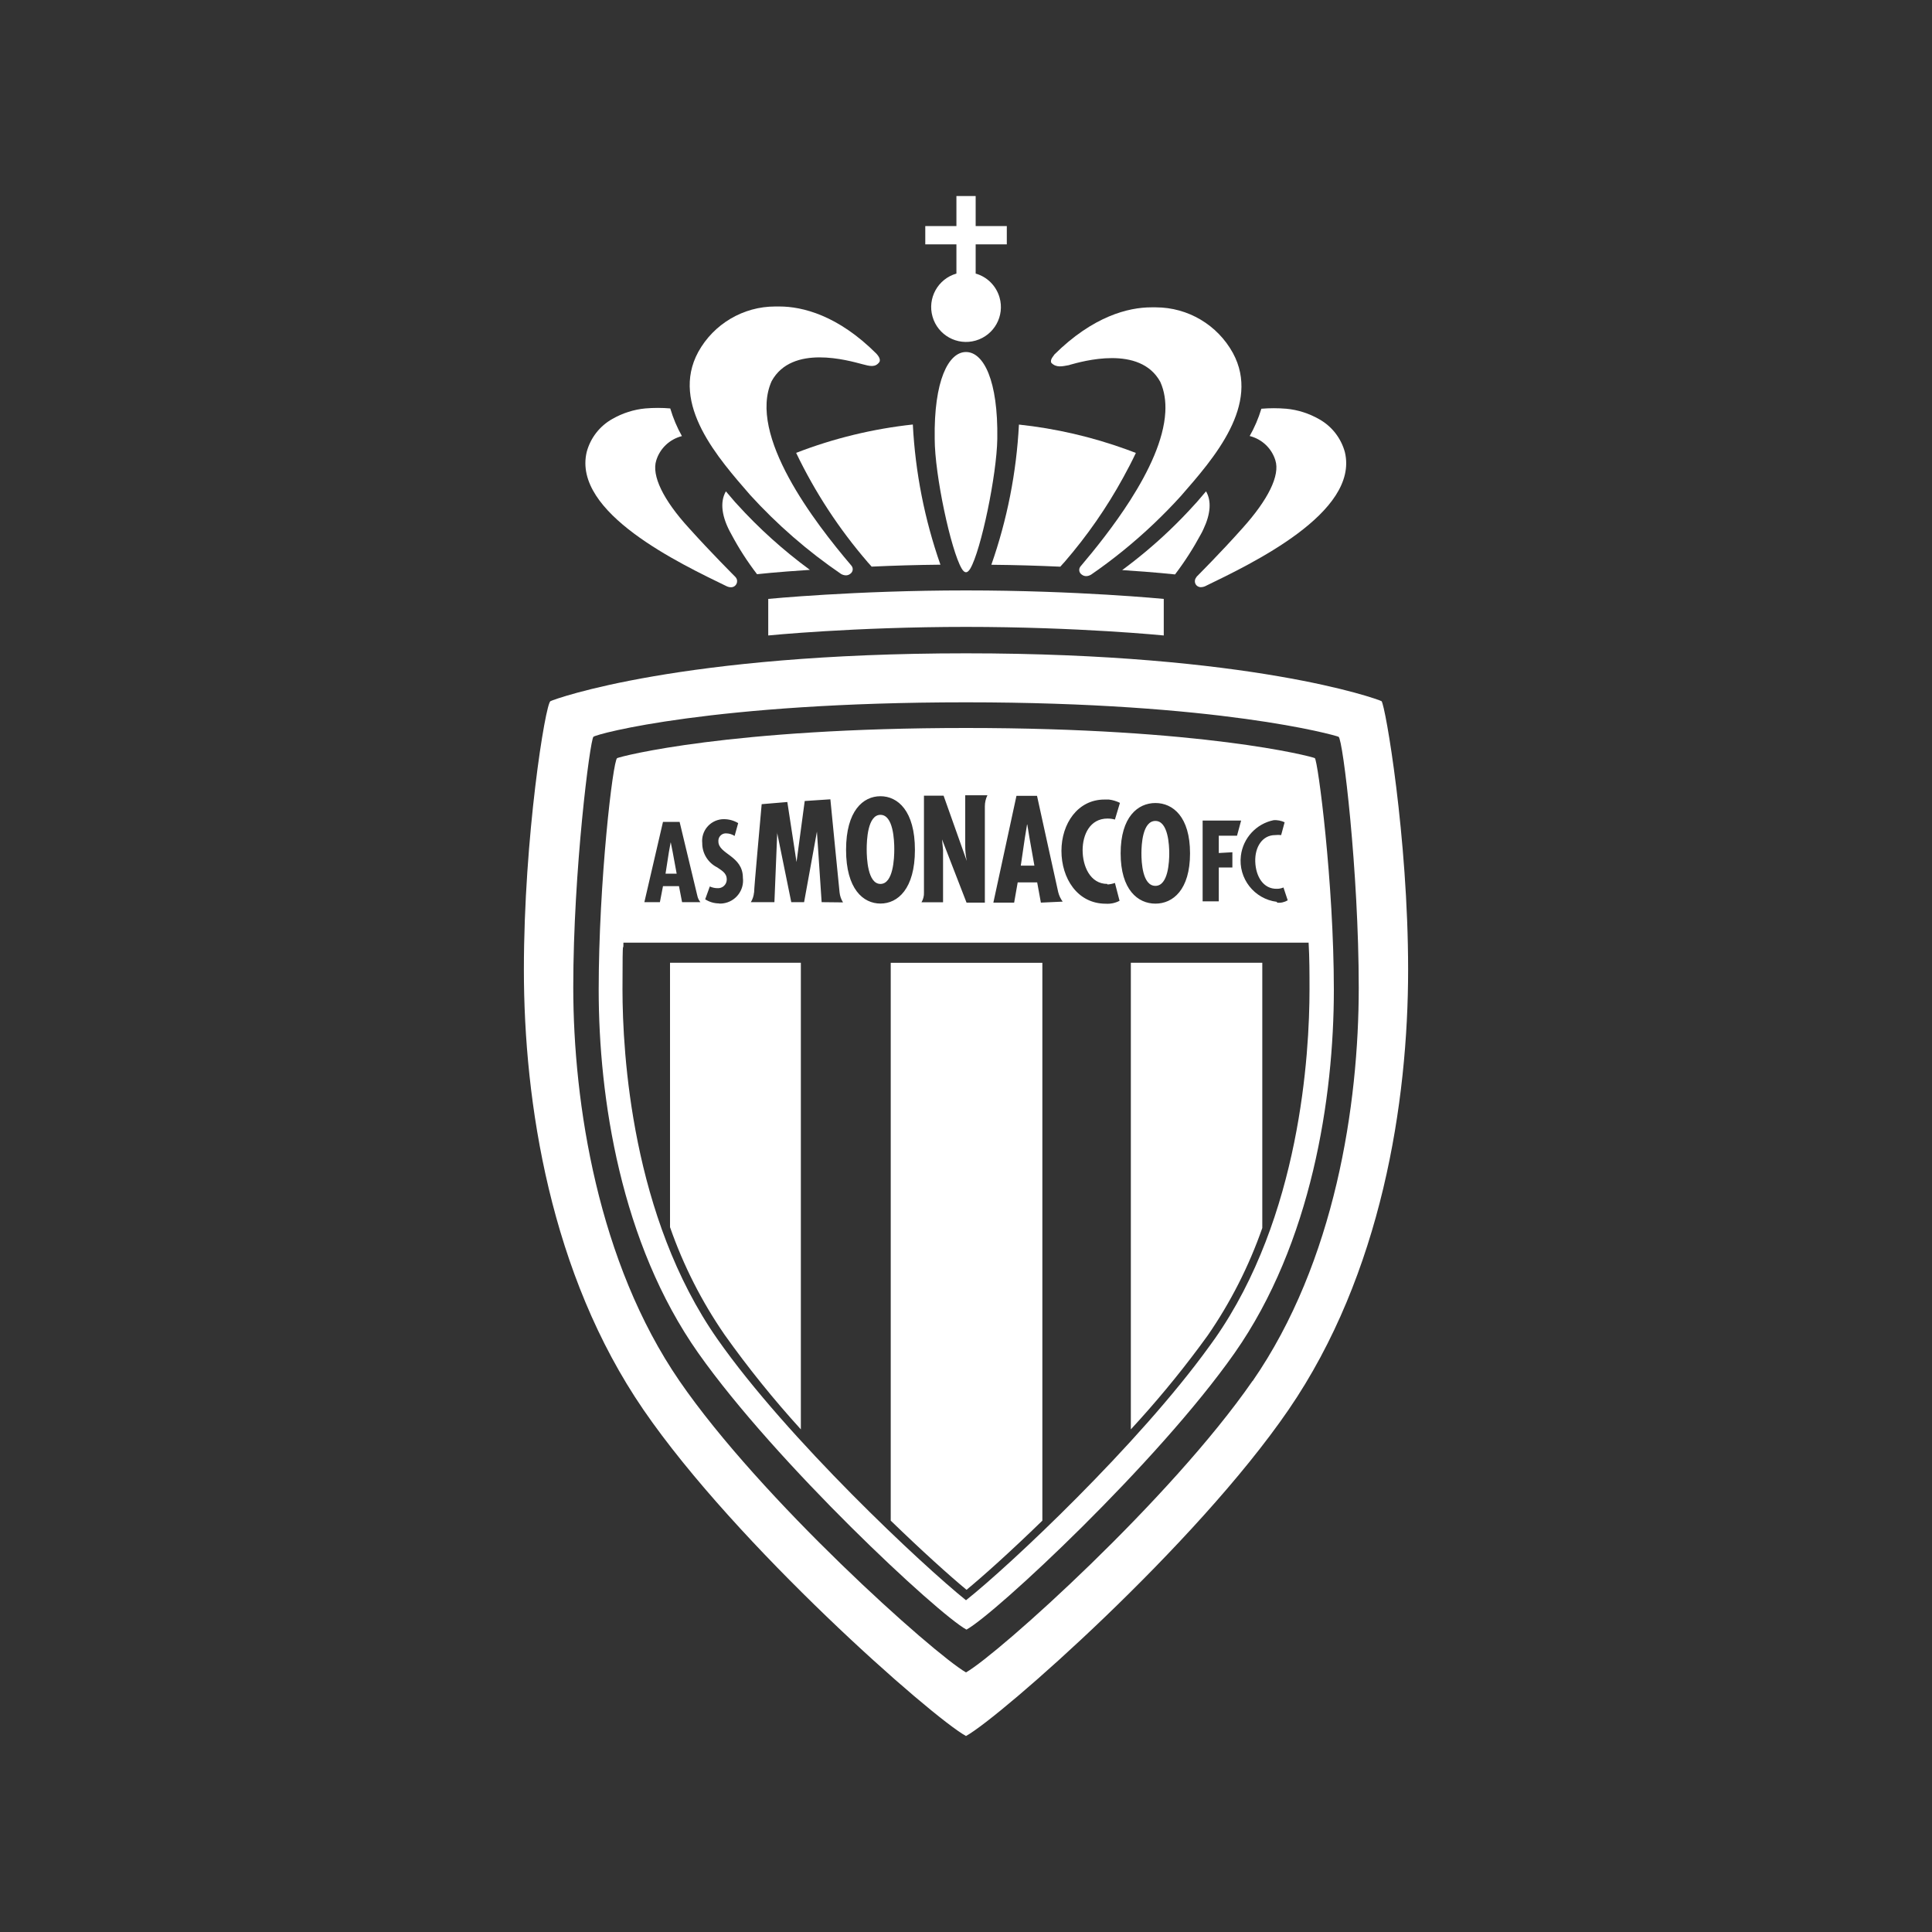 <?xml version="1.0" encoding="UTF-8"?>
<svg id="Calque_1" xmlns="http://www.w3.org/2000/svg" version="1.1" viewBox="0 0 2500 2500">
  <rect x="0" y="0" width="2500" height="2500" fill="#333333" stroke="none"/>
  <!-- Generator: Adobe Illustrator 29.2.0, SVG Export Plug-In . SVG Version: 2.1.0 Build 108)  -->
  <defs>
    <style>
      .st0 {
        fill: #fff;
      }
    </style>
  </defs>
  <path class="st0" d="M940.3,758.6c1.9.9,4,1.4,6.1,1.3,4.3-.2,7.6-3.9,7.4-8.2,0-1.9-.9-3.7-2.2-5.1-1.2-1.3-31-30.9-60.2-63.4-33.2-36.3-48.5-67.9-42.2-87.5,4.8-15.5,17.4-27.4,33.2-31.4-6.4-11.3-11.4-23.4-15.1-35.8-10.7-.9-21.5-.9-32.2,0-15,1.4-29.6,6.1-42.7,13.6-16.4,9.2-28.3,24.5-33.2,42.7-18.8,78.7,121.3,144.7,181.1,173.8Z"/>
  <path class="st0" d="M953.4,652.1h0s-2.3-2.5-2.3-2.5l-11.8-13.8c-8,13.8-5.6,33.2,7.1,55.6,9.6,18.1,20.7,35.3,33.2,51.6,0,0,24.7-2.8,68.4-5.6-34.3-25.2-66-53.7-94.6-85.3Z"/>
  <path class="st0" d="M1088,742.5c1.9,1.2,4.2,1.9,6.5,2,2.2,0,4.3-.7,6-2.2,3.2-2.3,3.9-6.8,1.5-10-.1-.2-.3-.3-.4-.5-47.6-55.9-134.4-168.8-103.1-238.6,26.4-48.1,99.6-26.6,117.5-21.9,9.5,2.5,16.6,4.5,21.9-2.8,2.5-4.3-3.2-10-3.8-10.8-49.8-49.8-95.9-61.1-125.5-61.1h-5.5c-41.4,0-79.6,22.6-99.6,58.9-36.7,67.7,26.6,138.1,67.2,185,35,38.4,74.3,72.6,117.2,101.9Z"/>
  <path class="st0" d="M1122.4,727.1s4.3,4.6,5.5,6.1c28.5-1.3,57.4-2.2,89-2.5-20.5-58.5-32.5-119.5-35.7-181.4-51.7,5.6-102.5,17.9-151,36.7,24.4,50.9,55.4,98.3,92.3,141.1Z"/>
  <path class="st0" d="M1237.6,354c-24,6.9-37.8,31.9-30.9,55.8,6.9,24,31.9,37.8,55.8,30.9,24-6.9,37.8-31.9,30.9-55.8-4.3-15-16-26.7-30.9-30.9v-37.8h40.3v-23.7h-40.3v-38.8h-24.9v38.8h-40.3v23.7h40.3v37.8Z"/>
  <path class="st0" d="M1548.4,746.6h0c-3,3.1-3,8,0,11,1.4,1.3,3.2,2.1,5.1,2.2,2.1,0,4.2-.4,6.1-1.3,59.7-29,199.2-95.1,180.7-173.3-4.9-18.1-16.8-33.5-33.2-42.7-13.1-7.5-27.6-12.2-42.7-13.6-10.7-.9-21.5-.9-32.2,0-3.7,12.3-8.8,24.2-15.1,35.3,15.8,4,28.4,15.8,33.2,31.4,6.3,19.6-9.5,51.1-42.2,87.5-28.9,32.5-58.7,62.1-59.9,63.4Z"/>
  <path class="st0" d="M1553.7,691.7c1.3-2.3,2.5-4.6,3.5-6.9,9.4-19.8,10.6-36.7,3.4-49h0l-11.8,13.8-2.3,2.5c-10.7,11.9-21.8,23.3-33.3,34.3-19.3,18.4-39.7,35.5-61.1,51.3,43.6,2.8,68.4,5.6,68.4,5.6,12.4-16.3,23.5-33.6,33.2-51.6Z"/>
  <path class="st0" d="M1383.9,472.2h0c16.6-4.6,91.1-26.2,117.5,21.9,5.4,12,7.3,25.3,6.5,39.3-2,35.8-21.5,76.5-45.3,113.8-21.2,33.2-45.7,63.7-64.3,85.6-2.6,3-2.3,7.5.7,10.1.2.1.3.3.5.4,1.7,1.4,3.8,2.2,6,2.2,2.3,0,4.5-.8,6.5-2,28.6-19.7,55.5-41.6,80.6-65.4,12.3-11.7,24.2-23.8,35.5-36.3,20.7-23.8,47.2-53.7,63.4-86.1,15.8-31.5,22-65.6,3.9-98.9-20-36.4-58.1-59-99.6-59.1h-6c-29.5,0-75.2,11.3-125.5,61.1,0,.8-6.3,6.5-3.8,10.8,6.5,6.5,13.8,4.5,23.2,2.8Z"/>
  <path class="st0" d="M1505.9,822.3v-47.3s-111.7-11-255.9-11-255.9,11-255.9,11v47.3s110.5-11.1,255.9-11.1,255.9,11.1,255.9,11.1Z"/>
  <path class="st0" d="M1209.5,567.9c0,46.5,20.9,143.9,34.9,167.8,2,3.5,4,4.8,5.6,4.8s3.5-1.3,5.6-4.8c13.9-23.9,34.2-121.3,34.9-167.8,1.2-75.7-17.8-112.4-40.5-112.4-22.7,0-41.7,37-40.5,112.4Z"/>
  <path class="st0" d="M1250,845.4c-368.4,0-531.1,58.7-537.7,61.9s-34.4,175.9-34.4,347.5,34.2,393.7,154.7,569.4,372.7,397.5,417.4,422.2c44.6-24.7,296.9-246.4,417.4-422.2s154.7-398.3,154.7-569.4-29.5-342.5-34.4-347.5c-6.3-3.2-169.3-61.9-537.7-61.9ZM1620.8,1787.2v-.3c-106,153.2-328.3,352.7-370.8,377.2-42.5-24.6-265.5-224-370.8-377.2-105.2-153.2-137.4-358.6-137.4-509.5s21.7-320.1,26.1-324,155.7-44.6,482.1-44.6,476.5,42.2,482.1,44.6,26.1,174.1,26.1,324.8-30.4,354.3-137.4,509Z"/>
  <path class="st0" d="M1372.1,733.2h0c1.2-1.5,5-5.5,5.5-6.1,29.1-33.7,54.5-70.2,75.8-109.1,5.8-10.5,11.3-21.1,16.4-31.9-4-1.5-8-3-12-4.5-45-16.3-91.7-27.1-139.3-32.2-3.2,61.9-15.2,122.9-35.7,181.4,31.9.3,60.7,1.2,89.3,2.5Z"/>
  <path class="st0" d="M1250,942c-305.7,0-445.9,36.5-451.4,39-5.5,2.5-23.9,160.6-23.9,299.9s28.4,327.4,128.9,470c100.6,142.6,310,337.7,347,357.8,37-20.1,247.1-215.7,346.9-357.8,99.7-142.1,128.5-330.9,128.5-470s-20.6-296.1-24.6-299.9c-5.5-2.5-145.7-39-451.4-39ZM1648,1061.3c4.9-.3,9.8.6,14.3,2.7l-4.5,16.6c-2.6-.3-5.2-.3-7.8,0-16.6,0-26.4,15.6-25.7,34.5.7,18.9,10.3,35.5,28.2,35,2.8,0,5.7-.6,8.3-1.7l5.5,16.6c-4.2,2.5-9.1,3.6-13.9,3v-1c-29.4-3.6-50.3-30.3-46.7-59.7,2.8-22.9,19.9-41.4,42.4-46ZM1556.2,1061.8h49.8l-5.3,19.6h-23.6v22.4l17.6-1v19.7h-17.6v43.8h-20.9v-104.6ZM1495.1,1039.1c22.6,0,44.8,17.8,44.8,65.1s-22.2,65.1-44.8,65.1-45-17.8-45-65.1,22.4-65.1,45-65.1ZM1429.1,1034.6h5.8c5,.6,9.8,2.1,14.3,4.3l-6.5,21.6c-3.1-.9-6.4-1.3-9.6-1.3-22.6,0-32.2,20.7-32.2,41s9.6,43.6,32,43.6v.7c3.3-.2,6.6-.8,9.8-2l6,23.1c-5.4,2.9-11.6,4.2-17.8,3.8-37,0-57.4-33.2-57.4-68.4s21.1-66.4,55.6-66.4ZM1315.2,1029.8h26.7c3.5,15.6,25.7,117.5,27.4,124.5,1.1,4.5,3.1,8.7,5.8,12.4l-28.2,1.3-4.8-26.2h-25.2l-4.6,26.2h-26.9l29.9-138.2ZM1195.6,1154.9v-125.3h25.4l30,84.5c-1.4-6.7-2.1-13.6-2-20.4v-64.6h28.7c-2.2,4.5-3.3,9.3-3.3,14.3v124.6h-23.7l-31.7-81.8,1.3,13.8v67.5h-27.9c2.3-3.8,3.4-8.2,3.2-12.6ZM1139.3,1030.3c22.4,0,44.6,18.9,44.6,69.4s-22.2,69.5-44.6,69.5-44.5-18.9-44.5-69.5,22.1-69.4,44.5-69.4ZM975.8,1154.9c0-6.5,8.3-96.6,9.8-114.3l33.2-2.8,11.9,77.7,10.6-79,33.2-2.2c1.3,12.6,11,112.9,11.9,120.5.5,4.6,2,9,4.5,12.9l-27.7-.3-6.1-91.3-16.6,91.3h-16.6l-18.1-89v-2.3l-3.7,91.3h-30.5c2.3-3.8,3.7-8,4.1-12.4ZM934,1060.1c.9,0,1.9-.1,2.8-.1,6.5,0,12.9,1.8,18.4,5.1l-4.6,16.6c-3.1-2-6.7-3.2-10.5-3.3-5.3-.5-10,3.4-10.5,8.7,0,.6,0,1.2,0,1.7,0,16.6,31.7,18.3,31.7,47,2,16.3-9.5,31.1-25.8,33.2-1.7.2-3.4.3-5.1.2v-.2c-6.4,0-12.6-1.9-17.9-5.3l6-16.6c3.1,1.4,6.5,2.2,10,2.2,6.2.4,11.6-4.4,11.9-10.6,0-.3,0-.6,0-.9,0-8.1-6.5-11.3-12.3-15.4-11.9-5.9-19.5-18.1-19.4-31.4-1.6-15.5,9.7-29.3,25.3-30.9ZM857.8,1063.5h21.6s21.7,90.1,22.9,95.4c.6,3.1,2,6,4,8.5h-23.7l-4-20.7h-20.7l-4,20.7h-20.1l24.1-103.9ZM1571.5,1732.9c-1.4,2-2.8,3.9-4.2,5.9-.4.6-.9,1.2-1.3,1.8-.4.5-.7,1-1.1,1.5-91.9,127.4-259.5,284.8-314.9,328.6-55.9-44.8-231.2-208.8-321.5-337.7-111-158.3-123-369.8-123-452.7s1.2-40.8,1.2-61.2h0c0-1.6.1-3.2.2-4.7,0,1.8-.1,3.6-.2,5.4h886.6c0-.2,0-.4,0-.7,0-2.5-.2-4.9-.3-7.4,0,2.5.2,4.9.3,7.4h0c1.2,20.4,1.2,40.8,1.2,61.2,0,83.3-11.9,294.4-123,452.7Z"/>
  <polygon class="st0" points="1332.1 1084 1329.3 1066.9 1329 1066.9 1326.2 1084 1320.9 1120.1 1338.5 1120.1 1332.1 1084"/>
  <polygon class="st0" points="870.5 1102.8 868 1090.2 867.8 1090.2 865.5 1102.8 861.2 1130.5 875.6 1130.5 870.5 1102.8"/>
  <path class="st0" d="M1139.3,1143.8c16.6,0,17.9-33.2,17.9-44.8s-1.2-44.6-17.9-44.6-17.8,33.2-17.8,44.6,1.2,44.8,17.8,44.8Z"/>
  <path class="st0" d="M1495.1,1146.3c16.8,0,17.9-32,17.9-42s-1.2-42-17.9-42-18.1,30.7-18.1,42,1.3,42,18.1,42Z"/>
  <path class="st0" d="M867.1,1588.2c17.2,49.3,40.9,96,70.5,138.9,30.4,42.8,63.4,83.7,98.7,122.5v-603.8h-169.3v342.4Z"/>
  <path class="st0" d="M1152.6,1245.9v721.8c40.8,39.5,76.3,71.5,98.1,89.5,21.7-17.9,57.3-49.8,98.1-89.5v-721.8h-196.2Z"/>
  <path class="st0" d="M1463.3,1614.6v235c31.5-34.1,61.2-69.8,88.9-107.1,3.6-4.8,7.2-9.7,10.7-14.6,29.6-42.9,53.3-89.7,70.5-138.9v-343.2h-170.1v368.8Z"/>
</svg>